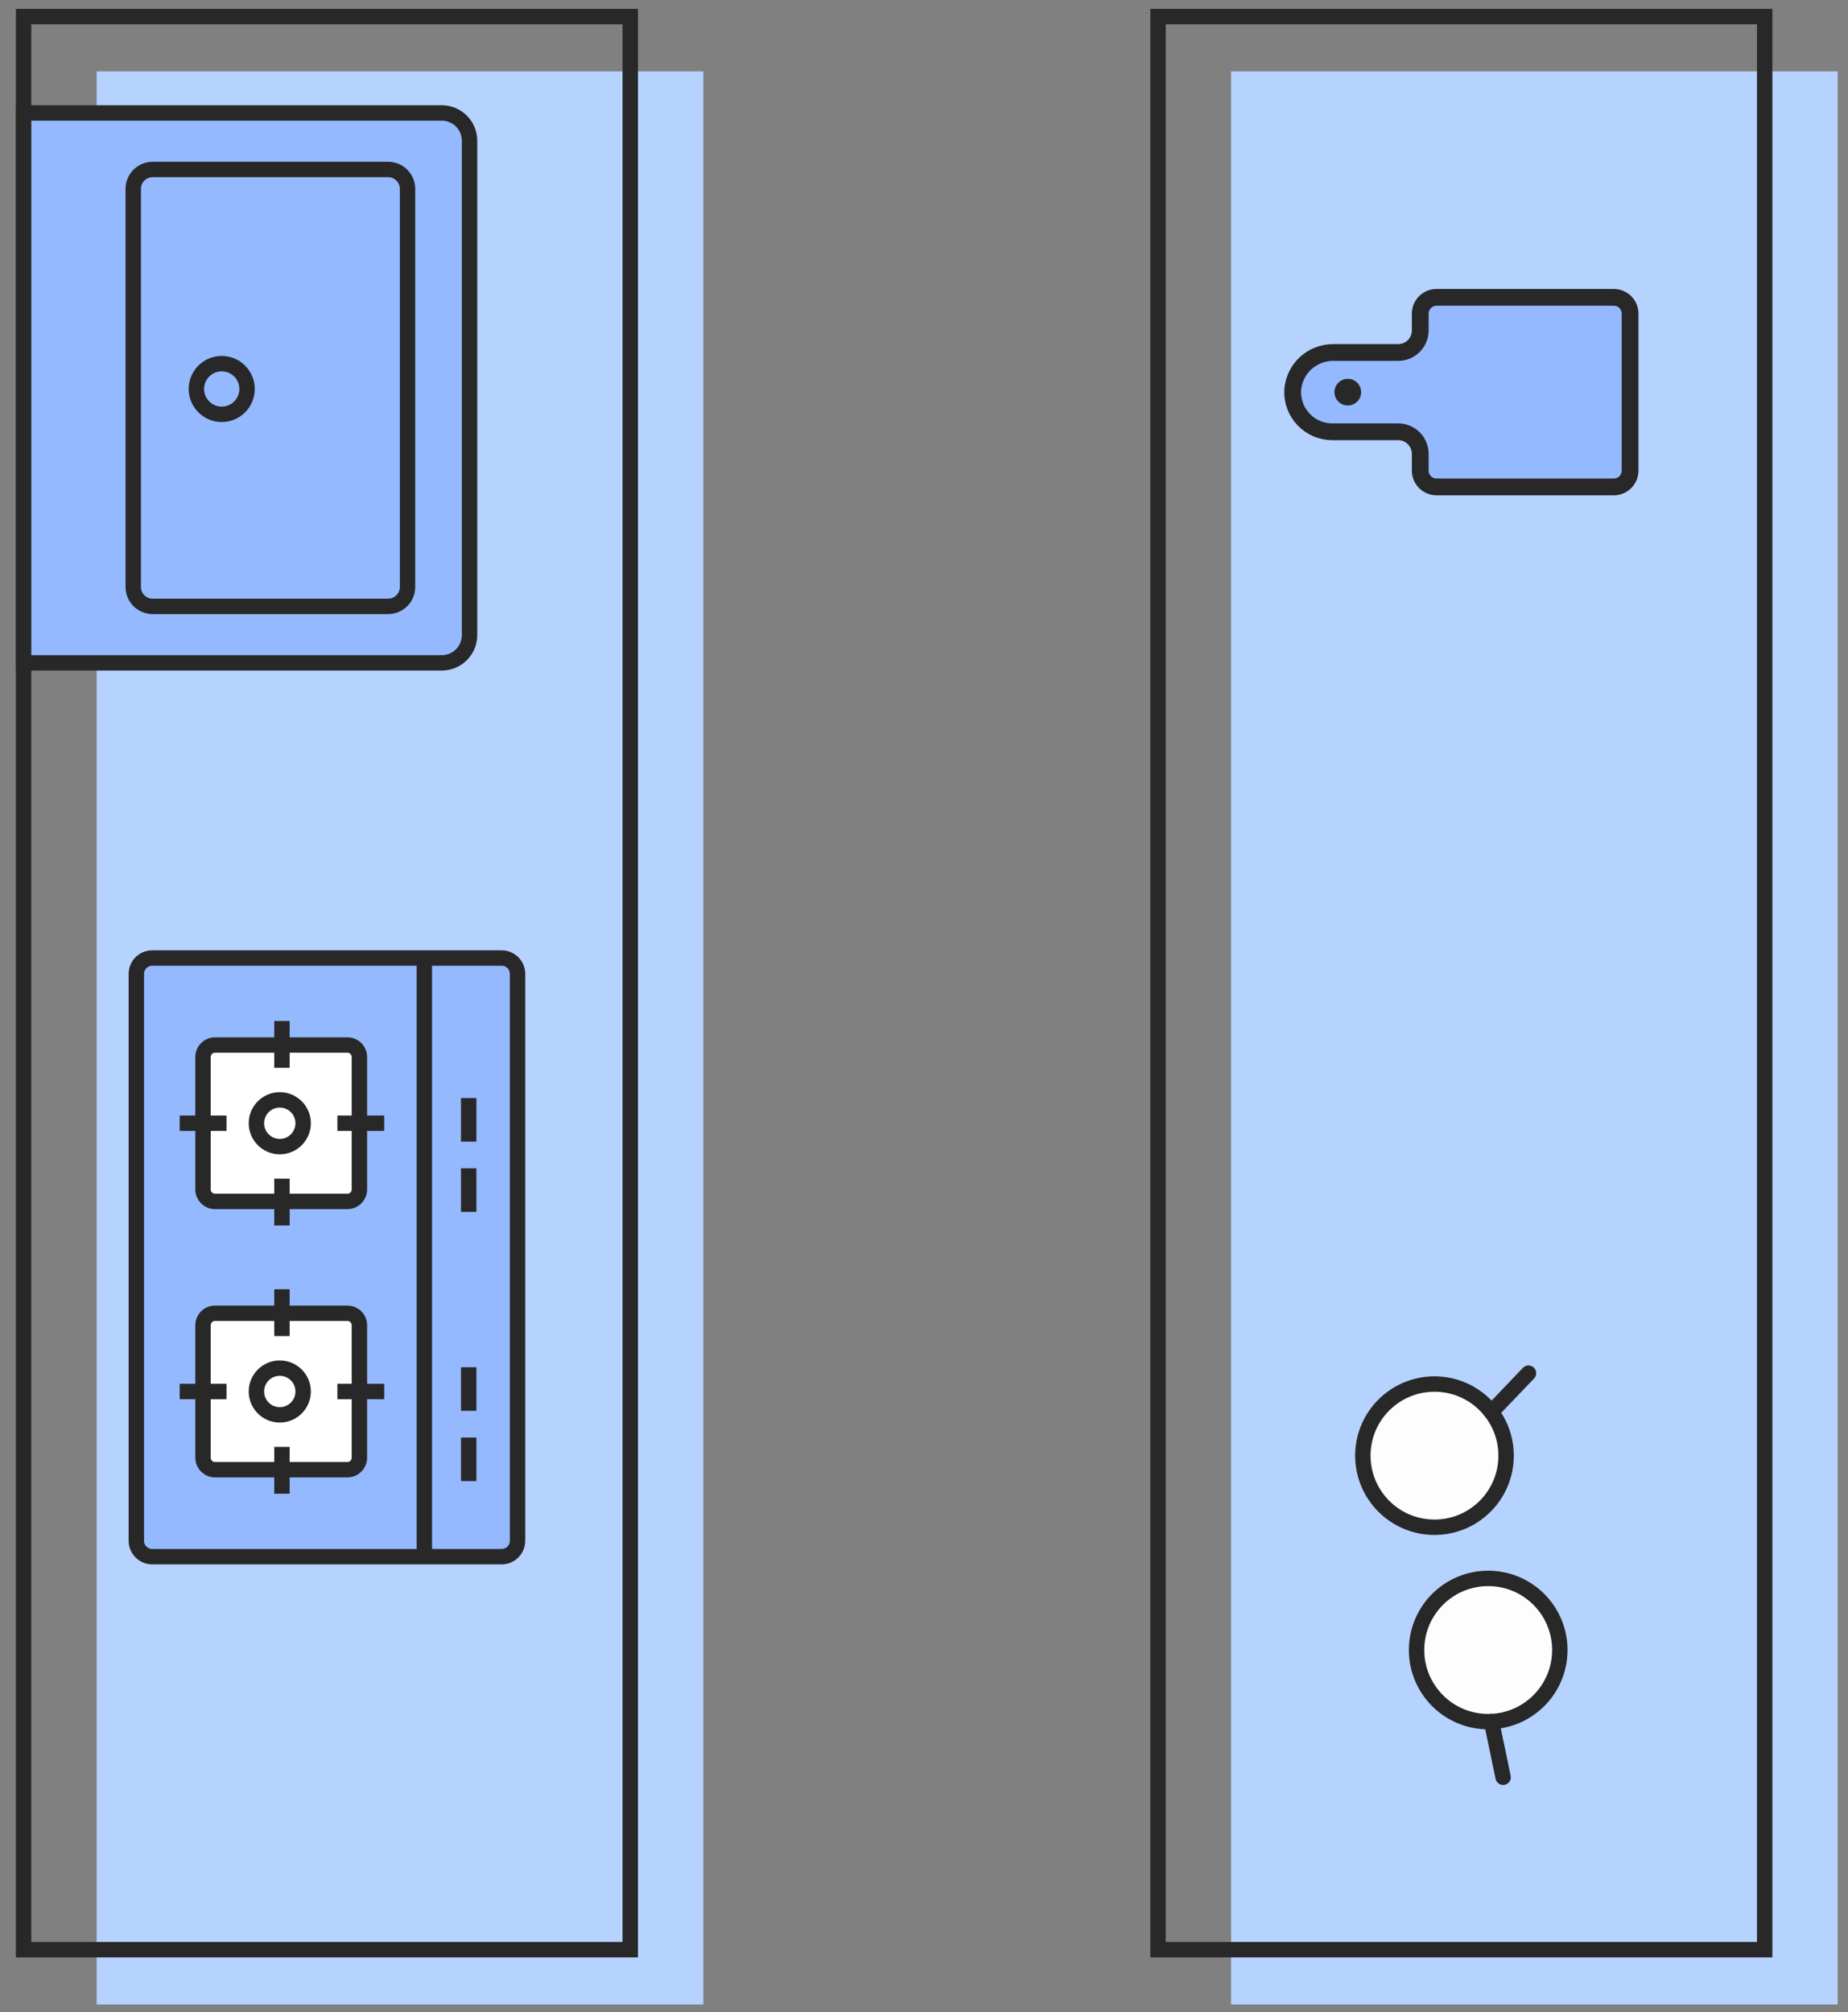 <?xml version="1.0" encoding="UTF-8"?>
<svg xmlns="http://www.w3.org/2000/svg" width="90" height="98" viewBox="0 0 90 98" fill="none">
  <rect x="0" y="0" width="90" height="98" fill="#808080" stroke="none"/>
  <path d="M34.253 3.477H4.708V97.627H34.253V3.477Z" fill="#B6D2FF"></path>
  <path d="M30.694 0.807H1.149V94.957H30.694V0.807Z" stroke="#282828" stroke-width="0.75" stroke-miterlimit="10"></path>
  <path d="M21.516 32.284H1.15L1.15 5.502L21.516 5.502C21.694 5.502 21.87 5.537 22.034 5.605C22.198 5.673 22.347 5.773 22.473 5.899C22.598 6.025 22.698 6.174 22.766 6.338C22.833 6.503 22.868 6.679 22.868 6.856L22.868 30.932C22.868 31.291 22.725 31.634 22.472 31.888C22.218 32.141 21.875 32.284 21.516 32.284Z" fill="#94B9FF" stroke="#282828" stroke-width="0.75" stroke-miterlimit="10"></path>
  <path d="M7.434 29.533H18.902C19.424 29.533 19.847 29.11 19.847 28.588L19.847 9.199C19.847 8.677 19.424 8.254 18.902 8.254H7.434C6.912 8.254 6.489 8.677 6.489 9.199L6.489 28.588C6.489 29.11 6.912 29.533 7.434 29.533Z" stroke="#282828" stroke-width="0.75" stroke-miterlimit="10"></path>
  <path d="M10.798 20.179C11.48 20.179 12.032 19.626 12.032 18.945C12.032 18.263 11.48 17.711 10.798 17.711C10.117 17.711 9.564 18.263 9.564 18.945C9.564 19.626 10.117 20.179 10.798 20.179Z" stroke="#282828" stroke-width="0.75" stroke-miterlimit="10"></path>
  <path d="M6.64 47.433L6.64 75.043C6.64 75.469 6.986 75.816 7.413 75.816H24.432C24.859 75.816 25.205 75.469 25.205 75.043V47.433C25.205 47.006 24.859 46.66 24.432 46.66H7.413C6.986 46.66 6.64 47.006 6.64 47.433Z" fill="#94B9FF" stroke="#282828" stroke-width="0.75" stroke-miterlimit="10"></path>
  <path d="M20.666 75.816V46.66" stroke="#282828" stroke-width="0.75" stroke-miterlimit="10"></path>
  <path d="M9.887 64.544V70.997C9.887 71.318 10.148 71.579 10.469 71.579H16.922C17.243 71.579 17.503 71.318 17.503 70.997V64.544C17.503 64.223 17.243 63.962 16.922 63.962H10.469C10.148 63.962 9.887 64.223 9.887 64.544Z" fill="white" stroke="#282828" stroke-width="0.75" stroke-miterlimit="10"></path>
  <path d="M8.752 67.771H11.033" stroke="#282828" stroke-width="0.75" stroke-miterlimit="10"></path>
  <path d="M16.431 67.771H18.712" stroke="#282828" stroke-width="0.75" stroke-miterlimit="10"></path>
  <path d="M13.732 62.791V65.072" stroke="#282828" stroke-width="0.75" stroke-miterlimit="10"></path>
  <path d="M13.732 70.469V72.75" stroke="#282828" stroke-width="0.75" stroke-miterlimit="10"></path>
  <path d="M13.626 68.909C14.254 68.909 14.764 68.399 14.764 67.771C14.764 67.142 14.254 66.633 13.626 66.633C12.997 66.633 12.488 67.142 12.488 67.771C12.488 68.399 12.997 68.909 13.626 68.909Z" fill="white" stroke="#282828" stroke-width="0.75" stroke-miterlimit="10"></path>
  <path d="M9.887 51.479V57.931C9.887 58.253 10.148 58.513 10.469 58.513H16.922C17.243 58.513 17.503 58.253 17.503 57.931V51.479C17.503 51.158 17.243 50.897 16.922 50.897H10.469C10.148 50.897 9.887 51.158 9.887 51.479Z" fill="white" stroke="#282828" stroke-width="0.75" stroke-miterlimit="10"></path>
  <path d="M8.752 54.706H11.033" stroke="#282828" stroke-width="0.75" stroke-miterlimit="10"></path>
  <path d="M16.431 54.706H18.712" stroke="#282828" stroke-width="0.75" stroke-miterlimit="10"></path>
  <path d="M13.732 49.726V52.007" stroke="#282828" stroke-width="0.75" stroke-miterlimit="10"></path>
  <path d="M13.732 57.404V59.685" stroke="#282828" stroke-width="0.75" stroke-miterlimit="10"></path>
  <path d="M13.626 55.844C14.254 55.844 14.764 55.334 14.764 54.706C14.764 54.077 14.254 53.568 13.626 53.568C12.997 53.568 12.488 54.077 12.488 54.706C12.488 55.334 12.997 55.844 13.626 55.844Z" fill="white" stroke="#282828" stroke-width="0.75" stroke-miterlimit="10"></path>
  <path d="M22.826 72.134V70.013" stroke="#282828" stroke-width="0.75" stroke-miterlimit="10"></path>
  <path d="M22.826 68.711V66.59" stroke="#282828" stroke-width="0.75" stroke-miterlimit="10"></path>
  <path d="M22.826 59.023V56.901" stroke="#282828" stroke-width="0.75" stroke-miterlimit="10"></path>
  <path d="M22.826 55.601V53.48" stroke="#282828" stroke-width="0.75" stroke-miterlimit="10"></path>
  <path d="M89.5 3.477H59.955V97.627H89.5V3.477Z" fill="#B6D2FF"></path>
  <path d="M85.942 0.807H56.397V94.957H85.942V0.807Z" stroke="#282828" stroke-width="0.75" stroke-miterlimit="10"></path>
  <path d="M69.168 15.277V16.093C69.168 16.378 69.054 16.651 68.853 16.853C68.651 17.054 68.378 17.168 68.093 17.168H64.94C64.437 17.163 63.951 17.35 63.582 17.692C63.214 18.034 62.989 18.503 62.956 19.005C62.944 19.266 62.984 19.527 63.075 19.772C63.166 20.017 63.306 20.241 63.487 20.431C63.667 20.62 63.884 20.771 64.124 20.874C64.364 20.977 64.623 21.03 64.885 21.03H68.093C68.378 21.03 68.651 21.143 68.853 21.345C69.055 21.547 69.168 21.82 69.168 22.105V22.921C69.168 23.132 69.252 23.334 69.401 23.483C69.55 23.631 69.752 23.715 69.962 23.716H78.593C78.804 23.716 79.006 23.632 79.155 23.483C79.304 23.334 79.387 23.132 79.387 22.921V15.276C79.387 15.066 79.304 14.863 79.155 14.714C79.006 14.565 78.804 14.482 78.593 14.482H69.962C69.751 14.482 69.549 14.566 69.4 14.715C69.251 14.864 69.168 15.066 69.168 15.277Z" fill="#94B9FF" stroke="#282828" stroke-width="0.817" stroke-miterlimit="10"></path>
  <path d="M65.639 19.749C65.998 19.749 66.288 19.458 66.288 19.099C66.288 18.741 65.998 18.45 65.639 18.45C65.28 18.45 64.989 18.741 64.989 19.099C64.989 19.458 65.28 19.749 65.639 19.749Z" fill="#282828"></path>
  <path d="M69.861 74.383C71.787 74.383 73.349 72.822 73.349 70.896C73.349 68.969 71.787 67.408 69.861 67.408C67.935 67.408 66.373 68.969 66.373 70.896C66.373 72.822 67.935 74.383 69.861 74.383Z" fill="#FDFDFD" stroke="#282828" stroke-width="0.75" stroke-miterlimit="10"></path>
  <path d="M74.439 66.879L72.627 68.773" stroke="#282828" stroke-width="0.75" stroke-miterlimit="10" stroke-linecap="round"></path>
  <path d="M72.477 83.85C74.403 83.85 75.965 82.288 75.965 80.362C75.965 78.435 74.403 76.874 72.477 76.874C70.551 76.874 68.989 78.435 68.989 80.362C68.989 82.288 70.551 83.85 72.477 83.85Z" fill="#FDFDFD" stroke="#282828" stroke-width="0.75" stroke-miterlimit="10"></path>
  <path d="M73.204 86.559L72.638 83.844" stroke="#282828" stroke-width="0.75" stroke-miterlimit="10" stroke-linecap="round"></path>
</svg>
